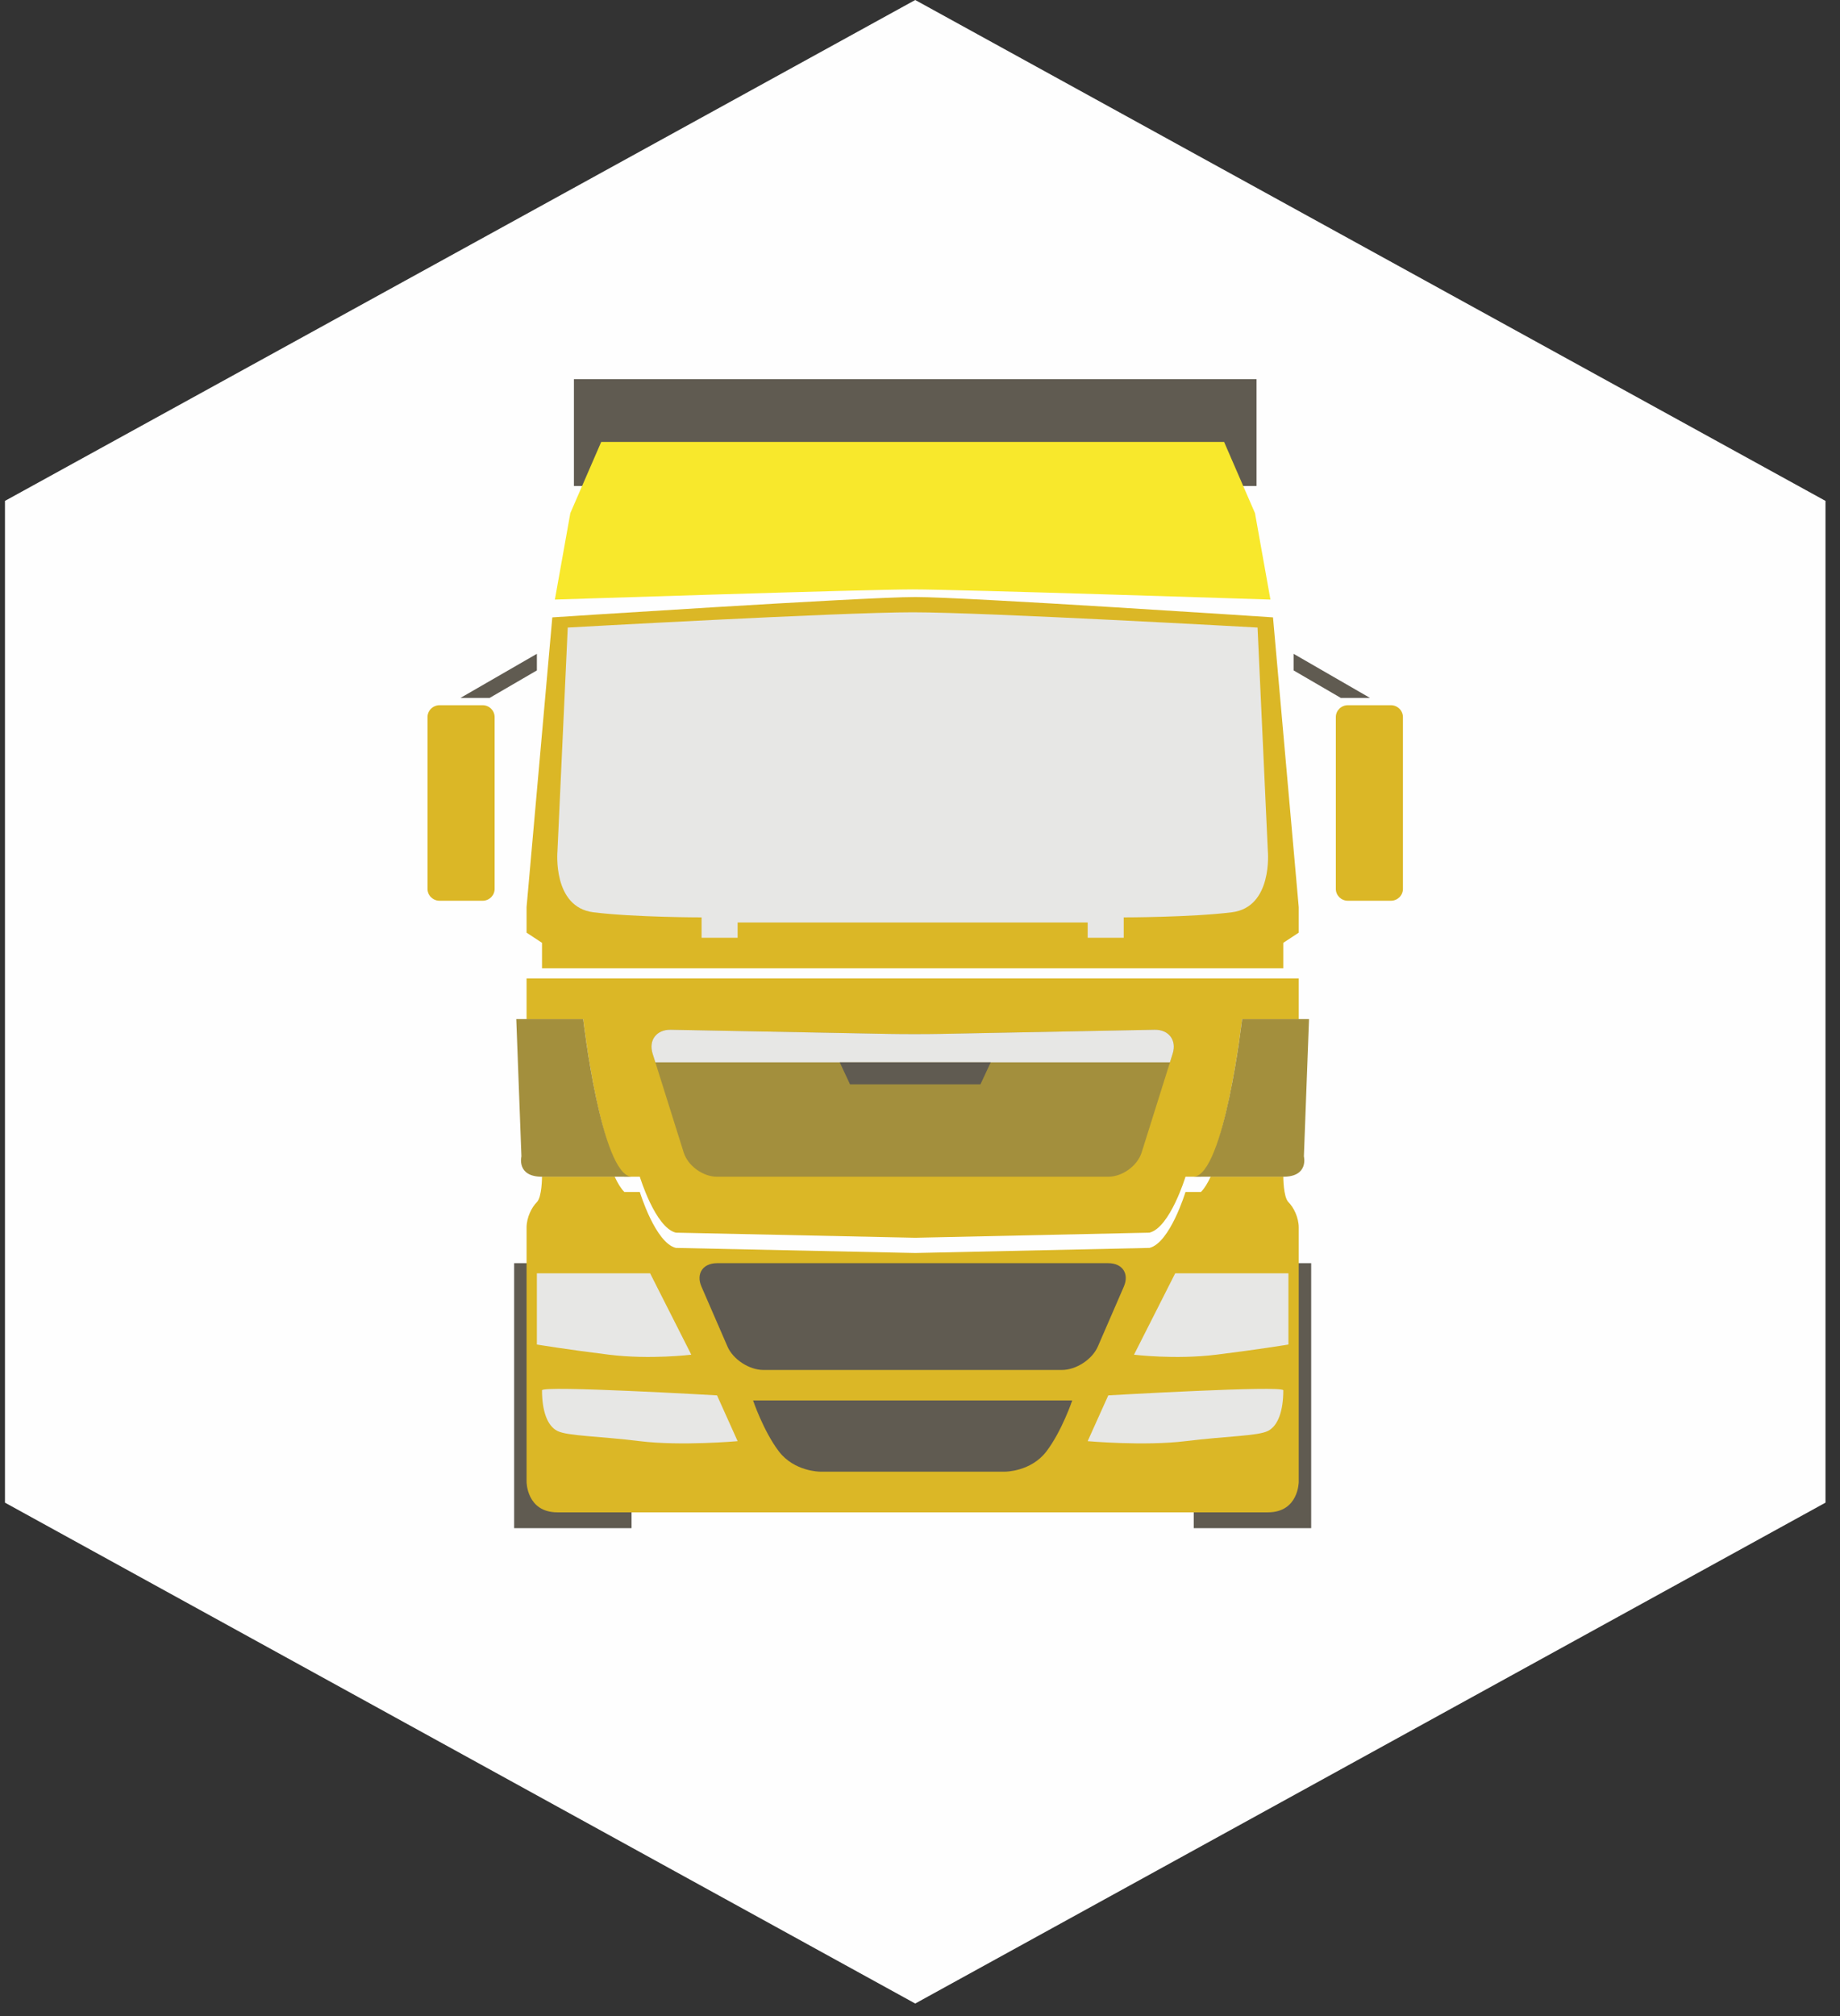 <?xml version="1.0" encoding="UTF-8"?>
<svg width="126px" height="138px" viewBox="0 0 126 138" version="1.1" xmlns="http://www.w3.org/2000/svg" xmlns:xlink="http://www.w3.org/1999/xlink">
    <rect x="0" y="0" width="126" height="138" fill="#333333" stroke="none"/>
    <!-- Generator: Sketch 43.2 (39069) - http://www.bohemiancoding.com/sketch -->
    <title>Group 3</title>
    <desc>Created with Sketch.</desc>
    <defs></defs>
    <g id="Page-1" stroke="none" stroke-width="1" fill="none" fill-rule="evenodd">
        <g id="Group-3">
            <polygon id="Fill-14" fill="#FEFEFE" points="62.673 0 0.34 34.286 0.34 102.857 62.673 137.142 125.006 102.857 125.006 34.286"></polygon>
            <polygon id="Fill-21" fill="#605B51" points="35.207 104.603 43.248 104.603 43.248 86.464 35.207 86.464"></polygon>
            <polygon id="Fill-22" fill="#605B51" points="81.746 104.603 89.787 104.603 89.787 86.464 81.746 86.464"></polygon>
            <path d="M62.673,40.867 C66.198,40.867 87.173,42.259 87.173,42.259 L88.935,62.099 L88.935,63.84 L87.878,64.536 L87.878,66.276 L62.673,66.276 L37.116,66.276 L37.116,64.536 L36.058,63.84 L36.058,62.099 L37.821,42.259 C37.821,42.259 59.148,40.867 62.673,40.867" id="Fill-23" fill="#DBB726"></path>
            <path d="M62.673,63.144 L74.482,63.144 L74.482,64.188 L76.95,64.188 L76.95,62.795 C76.95,62.795 81.532,62.795 84.353,62.447 C87.173,62.099 86.82,58.27 86.82,58.27 L86.115,42.956 C86.115,42.956 67.432,41.911 62.497,41.911 C57.562,41.911 38.878,42.956 38.878,42.956 L38.173,58.27 C38.173,58.27 37.821,62.099 40.641,62.447 C43.461,62.795 48.044,62.795 48.044,62.795 L48.044,64.188 L50.511,64.188 L50.511,63.144 L62.673,63.144 Z" id="Fill-25" fill="#E7E7E5"></path>
            <path d="M37.116,66.972 L36.058,66.972 L36.058,69.757 L39.936,69.757 C39.936,69.757 40.994,78.806 42.756,80.547 L43.814,80.547 C43.814,80.547 44.871,84.028 46.281,84.376 L62.673,84.724 L78.712,84.376 C80.122,84.028 81.18,80.547 81.18,80.547 L82.238,80.547 C84,78.806 85.058,69.757 85.058,69.757 L88.935,69.757 L88.935,66.972 L87.878,66.972 L37.116,66.972 Z" id="Fill-27" fill="#DBB726"></path>
            <path d="M60.911,80.547 L64.436,80.547 L75.893,80.547 C76.862,80.547 77.89,79.799 78.178,78.885 L80.306,72.115 C80.593,71.201 80.035,70.468 79.066,70.487 L64.436,70.77 C63.467,70.789 61.881,70.789 60.911,70.771 L45.929,70.486 C44.96,70.468 44.402,71.201 44.689,72.115 L46.817,78.885 C47.104,79.799 48.132,80.547 49.102,80.547 L60.911,80.547 Z" id="Fill-29" fill="#A38F3D"></path>
            <polyline id="Fill-32" fill="#605B51" points="86.046 33.267 86.046 25.957 62.673 25.957 39.301 25.957 39.301 33.267"></polyline>
            <polygon id="Fill-33" fill="#605B51" points="36.764 44.754 31.535 47.771 33.532 47.771 36.764 45.89"></polygon>
            <path d="M33.05,61.656 L30.099,61.656 C29.645,61.656 29.276,61.293 29.276,60.844 L29.276,49.085 C29.276,48.637 29.645,48.273 30.099,48.273 L33.05,48.273 C33.504,48.273 33.871,48.637 33.871,49.085 L33.871,60.844 C33.871,61.293 33.504,61.656 33.05,61.656" id="Fill-34" fill="#DBB726"></path>
            <polygon id="Fill-36" fill="#605B51" points="88.583 44.754 93.812 47.771 91.814 47.771 88.583 45.89"></polygon>
            <path d="M92.297,61.656 L95.248,61.656 C95.702,61.656 96.07,61.293 96.07,60.844 L96.07,49.085 C96.07,48.637 95.702,48.273 95.248,48.273 L92.297,48.273 C91.843,48.273 91.475,48.637 91.475,49.085 L91.475,60.844 C91.475,61.293 91.843,61.656 92.297,61.656" id="Fill-37" fill="#DBB726"></path>
            <path d="M62.497,40.345 C65.67,40.345 86.997,41.041 86.997,41.041 L85.939,35.123 L83.824,30.25 L62.673,30.25 L41.17,30.25 L39.055,35.123 L37.997,41.041 C37.997,41.041 59.324,40.345 62.497,40.345" id="Fill-39" fill="#F8E82C"></path>
            <path d="M87.878,80.547 L82.901,80.547 C82.693,80.997 82.472,81.36 82.238,81.591 L81.18,81.591 C81.18,81.591 80.123,85.072 78.713,85.42 L62.673,85.768 L46.282,85.42 C44.871,85.072 43.814,81.591 43.814,81.591 L42.756,81.591 C42.522,81.36 42.301,80.997 42.093,80.547 L37.116,80.547 C37.116,80.547 37.116,81.939 36.764,82.287 C36.411,82.635 36.059,83.332 36.059,84.028 L36.059,101.431 C36.059,101.431 36.059,103.52 38.174,103.52 L62.673,103.52 L86.82,103.52 C88.935,103.52 88.935,101.431 88.935,101.431 L88.935,84.028 C88.935,83.332 88.583,82.635 88.23,82.287 C87.878,81.939 87.878,80.547 87.878,80.547" id="Fill-41" fill="#DBB726"></path>
            <path d="M36.764,87.16 L44.519,87.16 L47.339,92.729 C47.339,92.729 44.519,93.077 41.699,92.729 C38.879,92.381 36.764,92.033 36.764,92.033 L36.764,87.16 Z" id="Fill-43" fill="#E7E7E5"></path>
            <path d="M37.116,95.166 C37.116,94.818 49.101,95.514 49.101,95.514 L50.511,98.647 C50.511,98.647 46.634,98.995 43.814,98.647 C40.994,98.299 38.879,98.299 38.174,97.951 C37.468,97.603 37.116,96.558 37.116,95.166" id="Fill-45" fill="#E7E7E5"></path>
            <path d="M88.23,87.16 L80.475,87.16 L77.655,92.729 C77.655,92.729 80.475,93.077 83.295,92.729 C86.115,92.381 88.23,92.033 88.23,92.033 L88.23,87.16 Z" id="Fill-47" fill="#E7E7E5"></path>
            <path d="M87.878,95.166 C87.878,94.818 75.893,95.514 75.893,95.514 L74.482,98.647 C74.482,98.647 78.36,98.995 81.18,98.647 C84,98.299 86.115,98.299 86.82,97.951 C87.525,97.603 87.878,96.558 87.878,95.166" id="Fill-49" fill="#E7E7E5"></path>
            <path d="M49.102,86.464 C48.133,86.464 47.651,87.184 48.033,88.064 L49.818,92.174 C50.2,93.054 51.304,93.774 52.275,93.774 L72.719,93.774 C73.689,93.774 74.794,93.054 75.177,92.174 L76.96,88.064 C77.343,87.184 76.862,86.464 75.892,86.464 L49.102,86.464 Z" id="Fill-51" fill="#605B51"></path>
            <path d="M62.849,95.862 L62.145,95.862 L51.569,95.862 C51.569,95.862 52.275,97.95 53.331,99.343 C54.389,100.735 56.151,100.735 56.151,100.735 L62.145,100.735 L62.849,100.735 L68.843,100.735 C68.843,100.735 70.605,100.735 71.662,99.343 C72.719,97.95 73.424,95.862 73.424,95.862 L62.849,95.862 Z" id="Fill-53" fill="#605B51"></path>
            <path d="M43.248,80.547 L37.116,80.547 C35.354,80.547 35.706,79.155 35.706,79.155 L35.354,69.757 L36.059,69.757 L39.936,69.757 C39.936,69.757 41.167,80.414 43.248,80.547" id="Fill-55" fill="#A38F3D"></path>
            <path d="M81.746,80.547 L87.878,80.547 C89.64,80.547 89.288,79.155 89.288,79.155 L89.64,69.757 L88.935,69.757 L85.058,69.757 C85.058,69.757 83.827,80.414 81.746,80.547" id="Fill-57" fill="#A38F3D"></path>
            <path d="M44.877,72.716 L80.116,72.716 L80.305,72.115 C80.592,71.201 80.034,70.469 79.065,70.487 L64.435,70.77 C63.466,70.79 61.88,70.79 60.911,70.772 L45.928,70.487 C44.959,70.469 44.401,71.201 44.688,72.115 L44.877,72.716 Z" id="Fill-59" fill="#E7E7E5"></path>
            <polygon id="Fill-62" fill="#605B51" points="57.503 72.716 58.208 74.224 62.673 74.224 67.138 74.224 67.843 72.716"></polygon>
        </g>
    </g>
</svg>